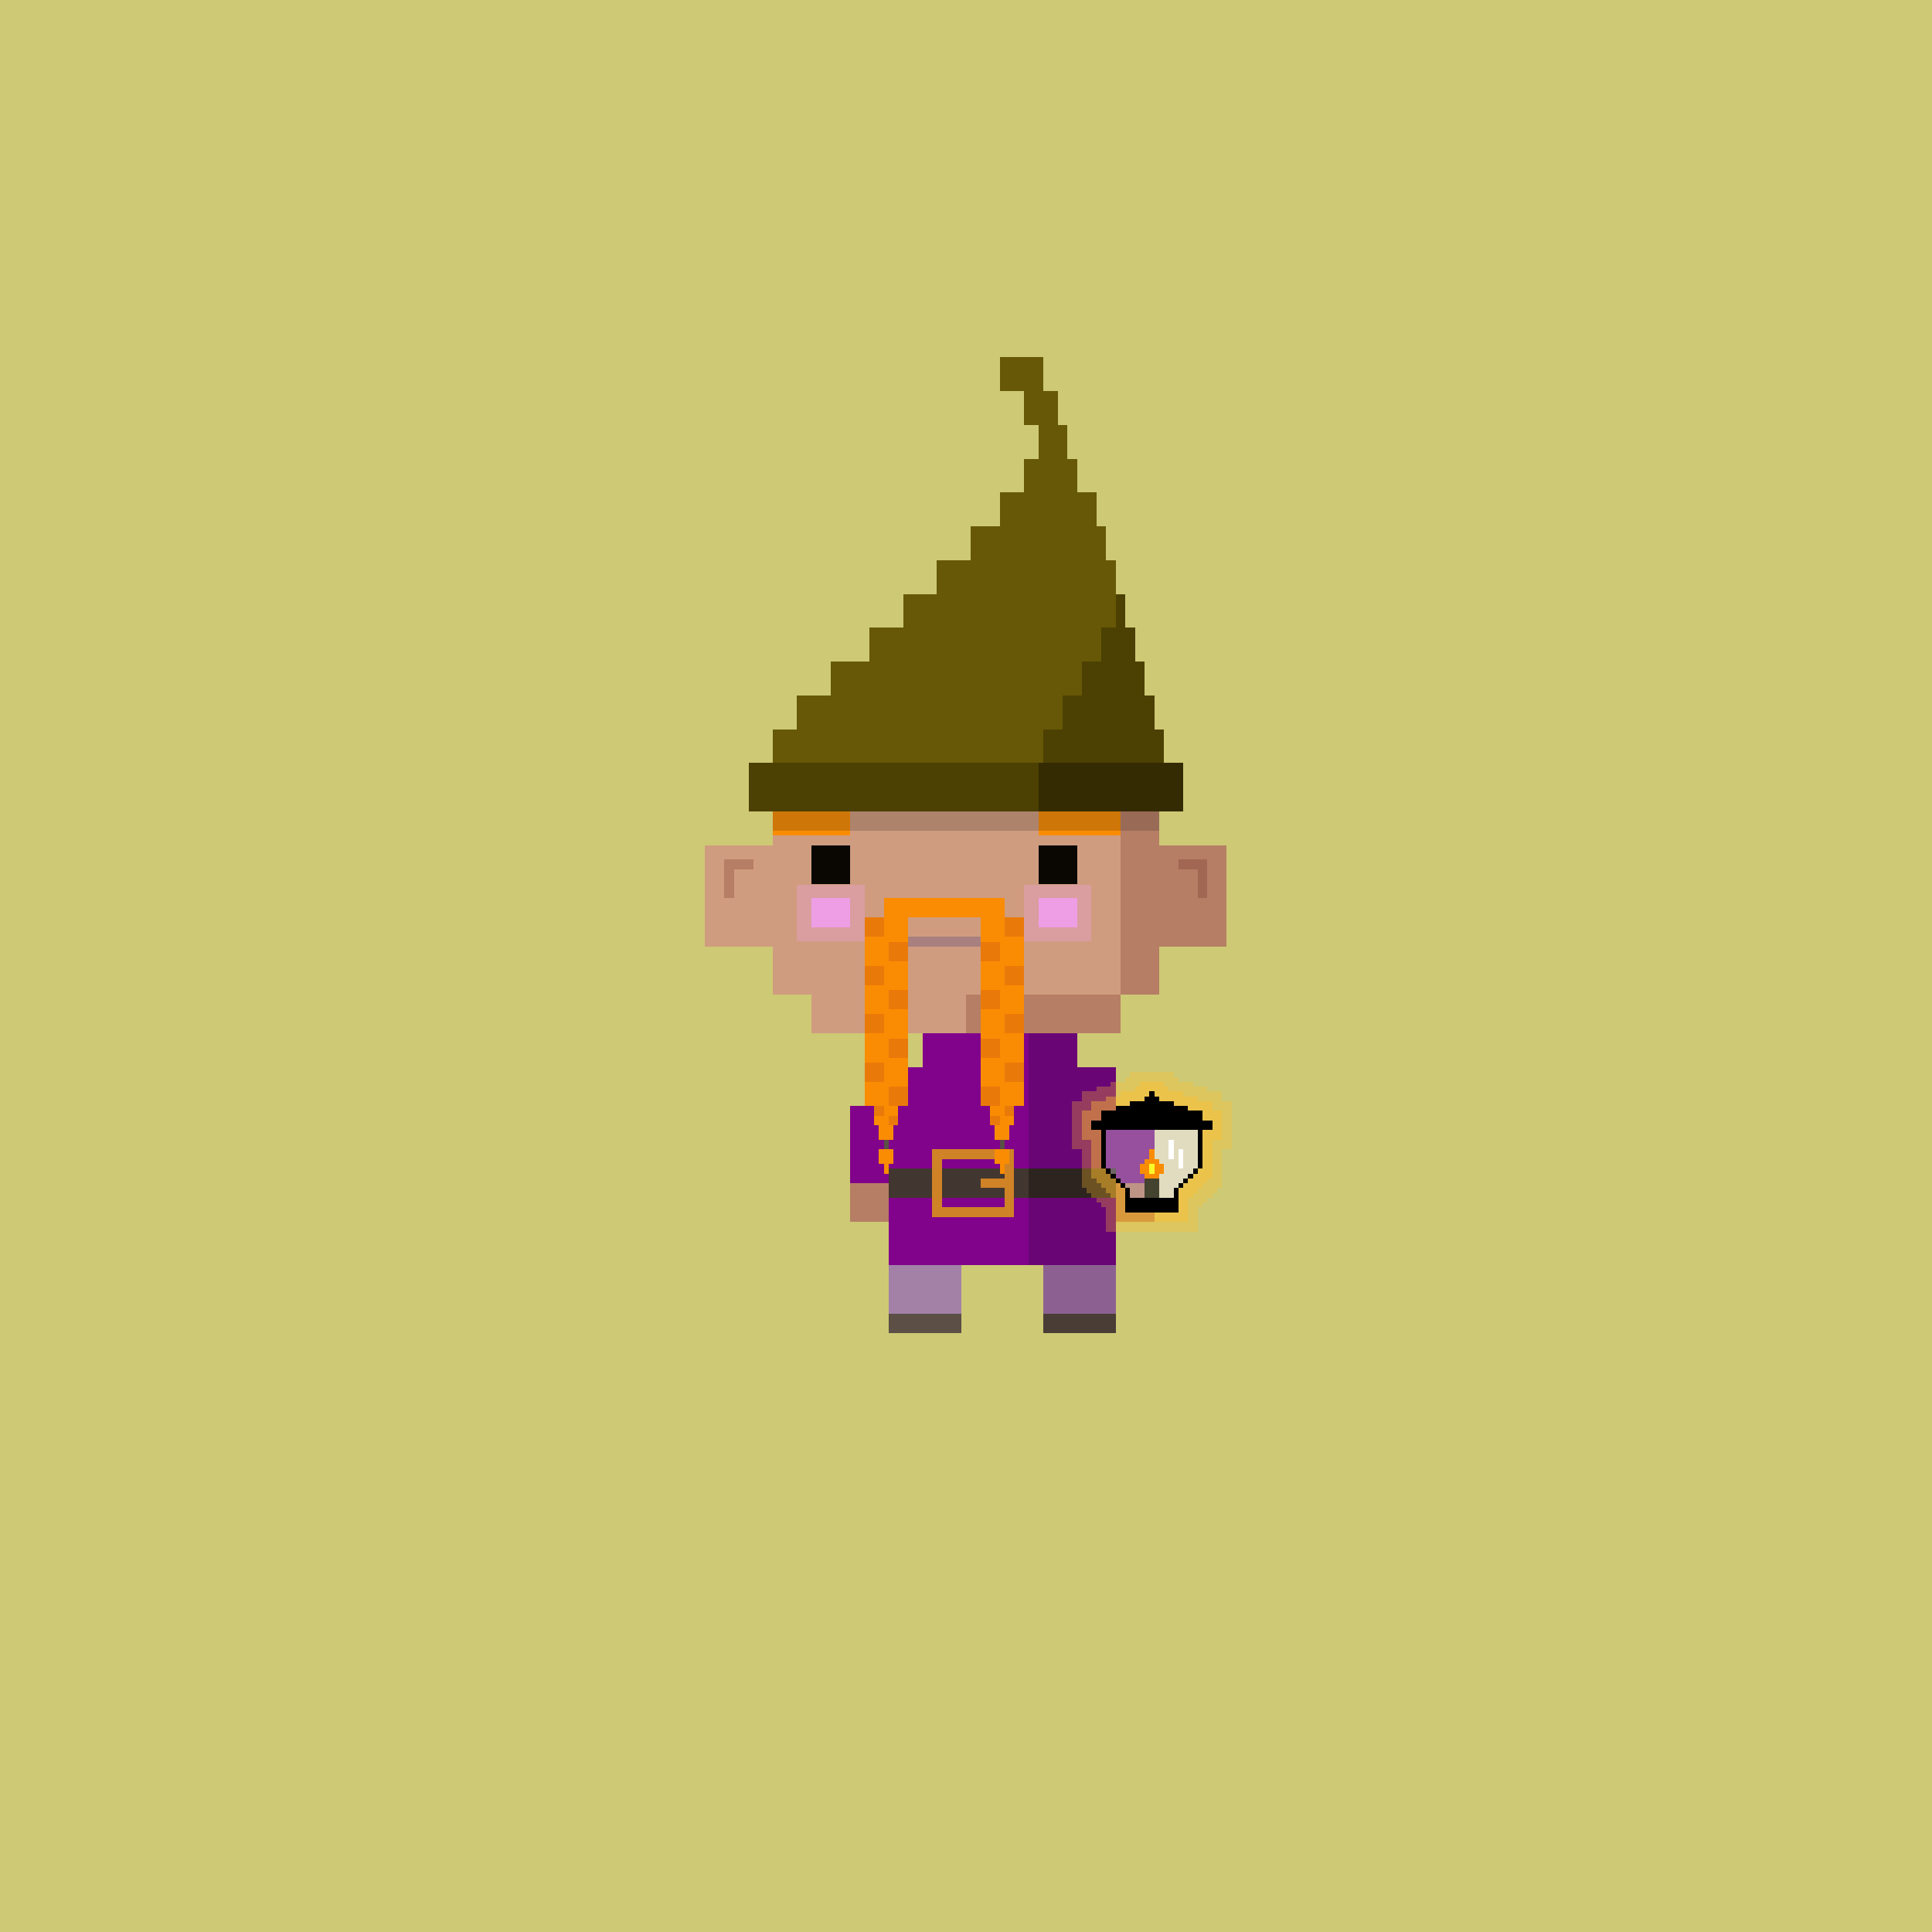 <svg xmlns="http://www.w3.org/2000/svg" viewBox="0 0 400 400">
  <defs>
    <style>.Body__cls-1{fill:#cec974}.Body__cls-2{fill:#d09c80}.Body__cls-3{fill:#b67e65}.Body__cls-4{fill:#e1b4a0}.Body__cls-5{fill:#a26752}.Body__cls-6{fill:#5b4f46}.Body__cls-7{fill:#493d36}</style>
  </defs>
  <path class="Body__cls-1" d="M-7-3H405V405H-7z" shape-rendering="crispEdges"/>
  <path class="Body__cls-2" d="M240 206 240 161 235 161 235 156 230 156 230 151 170 151 170 156 165 156 165 161 160 161 160 175 146 175 146 196 160 196 160 206 168 206 168 214 191 214 191 221 184 221 184 229 176 229 176 245 184 245 184 262 184 272 199 272 199 262 213 262 213 214 200 214 200 206 240 206z" shape-rendering="crispEdges"/>
  <path class="Body__cls-3" d="M240 175 240 161 235 161 235 156 230 156 230 161 232 161 232 206 240 206 240 196 254 196 254 175 240 175zM225 151H230V156H225zM200 214 213 214 213 262 216 262 216 272 231 272 231 262 231 245 239 245 239 229 231 229 231 221 223 221 223 214 232 214 232 206 200 206 200 214z" shape-rendering="crispEdges"/>
  <path class="Body__cls-4" d="M179 157H194V160H179z" shape-rendering="crispEdges"/>
  <path class="Body__cls-3" d="M156 178 152 178 150 178 150 180 150 186 152 186 152 180 156 180 156 178z" shape-rendering="crispEdges"/>
  <path class="Body__cls-5" d="M248 178 244 178 244 180 248 180 248 186 250 186 250 180 250 178 248 178z" shape-rendering="crispEdges"/>
  <path class="Body__cls-3" d="M202 245H205V247H202z" shape-rendering="crispEdges"/>
  <path id="Body__Left_Shoe" data-name="Left Shoe" class="Body__cls-6" d="M184 272H199V276H184z" shape-rendering="crispEdges"/>
  <path id="Body__Left_Shoe-2" data-name="Left Shoe" class="Body__cls-3" d="M176 245H184V253H176z" shape-rendering="crispEdges"/>
  <path id="Body__Left_Hand" data-name="Left Hand" class="Body__cls-5" d="M231 245H239V253H231z" shape-rendering="crispEdges"/>
  <path id="Body__Right_Shoe" data-name="Right Shoe" class="Body__cls-7" d="M216 272H231V276H216z" shape-rendering="crispEdges"/>
  <defs>
    <style>.Face__cls-1{fill:#0a0702}.Face__cls-2{fill:#a98080}.Face__cls-3,.Face__cls-4{fill:#f19feb}.Face__cls-3{opacity:0.3}.Face__cls-4{opacity:0.9}</style>
  </defs>
  <path id="Face__Left_Eye" data-name="Left Eye" class="Face__cls-1" d="M168 175H176V183H168z" shape-rendering="crispEdges"/>
  <path id="Face__Right_Eye" data-name="Right Eye" class="Face__cls-1" d="M215 175H223V183H215z" shape-rendering="crispEdges"/>
  <path id="Face__Mouth" class="Face__cls-2" d="M188 194H203V196H188z" shape-rendering="crispEdges"/>
  <path id="Face__Right_Cheek" data-name="Right Cheek" class="Face__cls-3" d="M212 183.17H226V194.84H212z" shape-rendering="crispEdges"/>
  <path id="Face__Right_Cheek-2" data-name="Right Cheek" class="Face__cls-3" d="M165 183.17H179V194.84H165z" shape-rendering="crispEdges"/>
  <path id="Face__Right_Cheek-3" data-name="Right Cheek" class="Face__cls-4" d="M215 186H223V192H215z" shape-rendering="crispEdges"/>
  <path id="Face__Right_Cheek-4" data-name="Right Cheek" class="Face__cls-4" d="M168 186H176V192H168z" shape-rendering="crispEdges"/>
  <defs>
    <style>.Tunic__cls-1{fill:#81028b}.Tunic__cls-2{fill:#6a0575}.Tunic__cls-3{fill:#a381a7}.Tunic__cls-4{fill:#8c6192}.Tunic__cls-5{fill:#423730}.Tunic__cls-6{fill:#2d241f}.Tunic__cls-7{fill:#d08226}</style>
  </defs>
  <path class="Tunic__cls-1" d="M191 214 191 221 184 221 184 229 176 229 176 245 184 245 184 262 191 262 213 262 213 214 191 214z" shape-rendering="crispEdges"/>
  <path class="Tunic__cls-2" d="M231 229 231 221 223 221 223 214 213 214 213 262 223 262 231 262 231 245 239 245 239 229 231 229z" shape-rendering="crispEdges"/>
  <path class="Tunic__cls-3" d="M184 262H199V272H184z" shape-rendering="crispEdges"/>
  <path class="Tunic__cls-4" d="M216 262H231V272H216z" shape-rendering="crispEdges"/>
  <path class="Tunic__cls-5" d="M184 242H213V248H184z" shape-rendering="crispEdges"/>
  <path class="Tunic__cls-6" d="M213 242H231V248H213z" shape-rendering="crispEdges"/>
  <path class="Tunic__cls-7" d="M208,238H193v14h17V238Zm0,6h-5v2h5v4H195V240h13Z" shape-rendering="crispEdges"/>
  <defs>
    <style>.Hair__cls-1{fill:#f98c02}.Hair__cls-2{fill:#5b4f46}.Hair__cls-3{fill:#e97a0a}</style>
  </defs>
  <g id="Hair__Red_Braided_Beard" data-name="Red Braided Beard" shape-rendering="crispEdges">
    <path class="Hair__cls-1" d="M179 190H188V229H179zM181 229H186V233H181zM182 233H185V236H182z"/>
    <path class="Hair__cls-2" d="M183 236H184V238H183z"/>
    <path class="Hair__cls-1" d="M182 238H185V241H182zM183 241H184V243H183z"/>
    <path class="Hair__cls-2" d="M207 236H208V238H207z"/>
    <path class="Hair__cls-1" d="M206 238H209V241H206zM207 241H208V243H207zM206 233H209V236H206zM205 229H210V233H205zM160 168H176V173H160zM215 168H232V173H215zM183 186H208V190H183zM203 190H212V229H203z"/>
    <path class="Hair__cls-3" d="M179 190H183V194H179zM184 195H188V199H184zM179 200H183V204H179zM184 205H188V209H184zM179 210H183V214H179zM184 215H188V219H184zM179 220H183V224H179zM184 225H188V229H184z"/>
    <path class="Hair__cls-3" transform="translate(364 460) rotate(180)" d="M181 229H183V231H181z"/>
    <path class="Hair__cls-3" transform="translate(370 464) rotate(180)" d="M184 231H186V233H184z"/>
    <path class="Hair__cls-3" transform="translate(412 464) rotate(180)" d="M205 231H207V233H205z"/>
    <path class="Hair__cls-3" transform="translate(418 460) rotate(180)" d="M208 229H210V231H208z"/>
    <path class="Hair__cls-3" d="M208 190H212V194H208zM203 195H207V199H203zM208 200H212V204H208zM203 205H207V209H203zM208 210H212V214H208zM203 215H207V219H203zM208 220H212V224H208zM203 225H207V229H203z"/>
  </g>
  <defs>
    <style>.Hat__cls-1{fill:#665806}.Hat__cls-2{fill:#4c4003}.Hat__cls-3{fill:#352b02}.Hat__cls-4{fill:#231f20;opacity:0.2}</style>
  </defs>
  <g id="Hat__Moss-Hat" shape-rendering="crispEdges">
    <path class="Hat__cls-1" d="M239 151 239 144 237 144 237 137 235 137 235 130 233 130 233 123 231 123 231 116 229 116 229 109 227 109 227 102 223 102 223 95 221 95 221 88 219 88 219 81 216 81 216 74 207 74 207 81 212 81 212 88 215 88 215 95 212 95 212 102 207 102 207 109 201 109 201 116 194 116 194 123 187 123 187 130 180 130 180 137 172 137 172 144 165 144 165 151 160 151 160 158 241 158 241 151 239 151z"/>
    <path class="Hat__cls-2" d="M155 158H241V168H155z"/>
    <path class="Hat__cls-3" d="M215 158H245V168H215z"/>
    <path class="Hat__cls-4" d="M160 168H240V172H160z"/>
    <path class="Hat__cls-2" d="M239 151 239 144 237 144 237 137 235 137 235 130 233 130 233 123 231 123 231 130 228 130 228 137 224 137 224 144 220 144 220 151 216 151 216 158 241 158 241 151 239 151z"/>
  </g>
  <defs>
    <style>.Accessory__cls-1,.Accessory__cls-2{fill:#ffbf2d}.Accessory__cls-1,.Accessory__cls-3{opacity:0.3}.Accessory__cls-2{opacity:0.4}.Accessory__cls-3,.Accessory__cls-5{fill:#fff}.Accessory__cls-4{fill:#e4ddd5;opacity:0.6}.Accessory__cls-6{fill:#44432f}.Accessory__cls-7{fill:#f98c02}.Accessory__cls-8{fill:#fbfb27}</style>
  </defs>
  <g id="Accessory__Lantern" shape-rendering="crispEdges">
    <path class="Accessory__cls-1" d="M253,228v-2h-3v-1h-3v-1h-3v-1h-1v-1h-9v1h-1v1h-3v1h-3v1h-3v2h-2v10h2v8h1v1h1v1h1v1h1v1h1v5h19v-5h1v-1h1v-1h1v-1h1v-1h1v-8h2V228Zm-5,14h-1v1h-1v1h-1v1h-1v1h-1v2h-9v-2h-1v-1h-1v-1h-1v-1h-1v-1h-1v-8h19Z"/>
    <path class="Accessory__cls-2" d="M251,230v-2h-3v-1h-3v-1h-3v-1h-1v-1h-5v1h-1v1h-3v1h-3v1h-3v2h-2v6h2v8h1v1h1v1h1v1h1v1h1v5h15v-5h1v-1h1v-1h1v-1h1v-1h1v-8h2v-6Zm-3,12h-1v1h-1v1h-1v1h-1v1h-1v2h-9v-2h-1v-1h-1v-1h-1v-1h-1v-1h-1v-8h19Z"/>
    <path class="Accessory__cls-3" d="M229 234 248 234 248 242 247 242 247 243 246 243 246 244 245 244 245 245 244 245 244 246 243 246 243 248 234 248 234 246 233 246 233 245 232 245 232 244 231 244 231 243 230 243 230 242 229 242 229 234z"/>
    <path class="Accessory__cls-4" d="M239 234 239 248 243 248 243 246 244 246 244 245 245 245 245 244 246 244 246 243 247 243 247 242 248 242 248 234 239 234z"/>
    <path class="Accessory__cls-5" d="M242 236H243V240H242zM244 238H245V242H244z"/>
    <path class="Accessory__cls-6" d="M237 244H240V248H237z"/>
    <path d="M245 244H246V245H245zM244 245H245V246H244zM232 245H233V246H232zM231 244H232V245H231zM230 243H231V244H230zM229 242H230V243H229zM243 247 243 248 234 248 234 247 234 246 233 246 233 247 233 248 233 251 244 251 244 248 244 247 244 246 243 246 243 247zM246 243H247V244H246zM247 242H248V243H247zM249 232 249 230 246 230 246 229 243 229 243 228 240 228 240 227 239 227 239 226 238 226 238 227 237 227 237 228 234 228 234 229 231 229 231 230 228 230 228 232 226 232 226 234 228 234 228 240 228 241 228 242 229 242 229 241 229 240 229 234 248 234 248 240 248 241 248 242 249 242 249 241 249 240 249 234 251 234 251 232 249 232z"/>
    <path class="Accessory__cls-7" d="M240 241 240 240 239 240 239 239 239 238 238 238 238 239 238 240 237 240 237 241 236 241 236 243 237 243 237 244 240 244 240 243 241 243 241 241 240 241z"/>
    <path class="Accessory__cls-8" d="M238 241H239V243H238z"/>
  </g>
</svg>